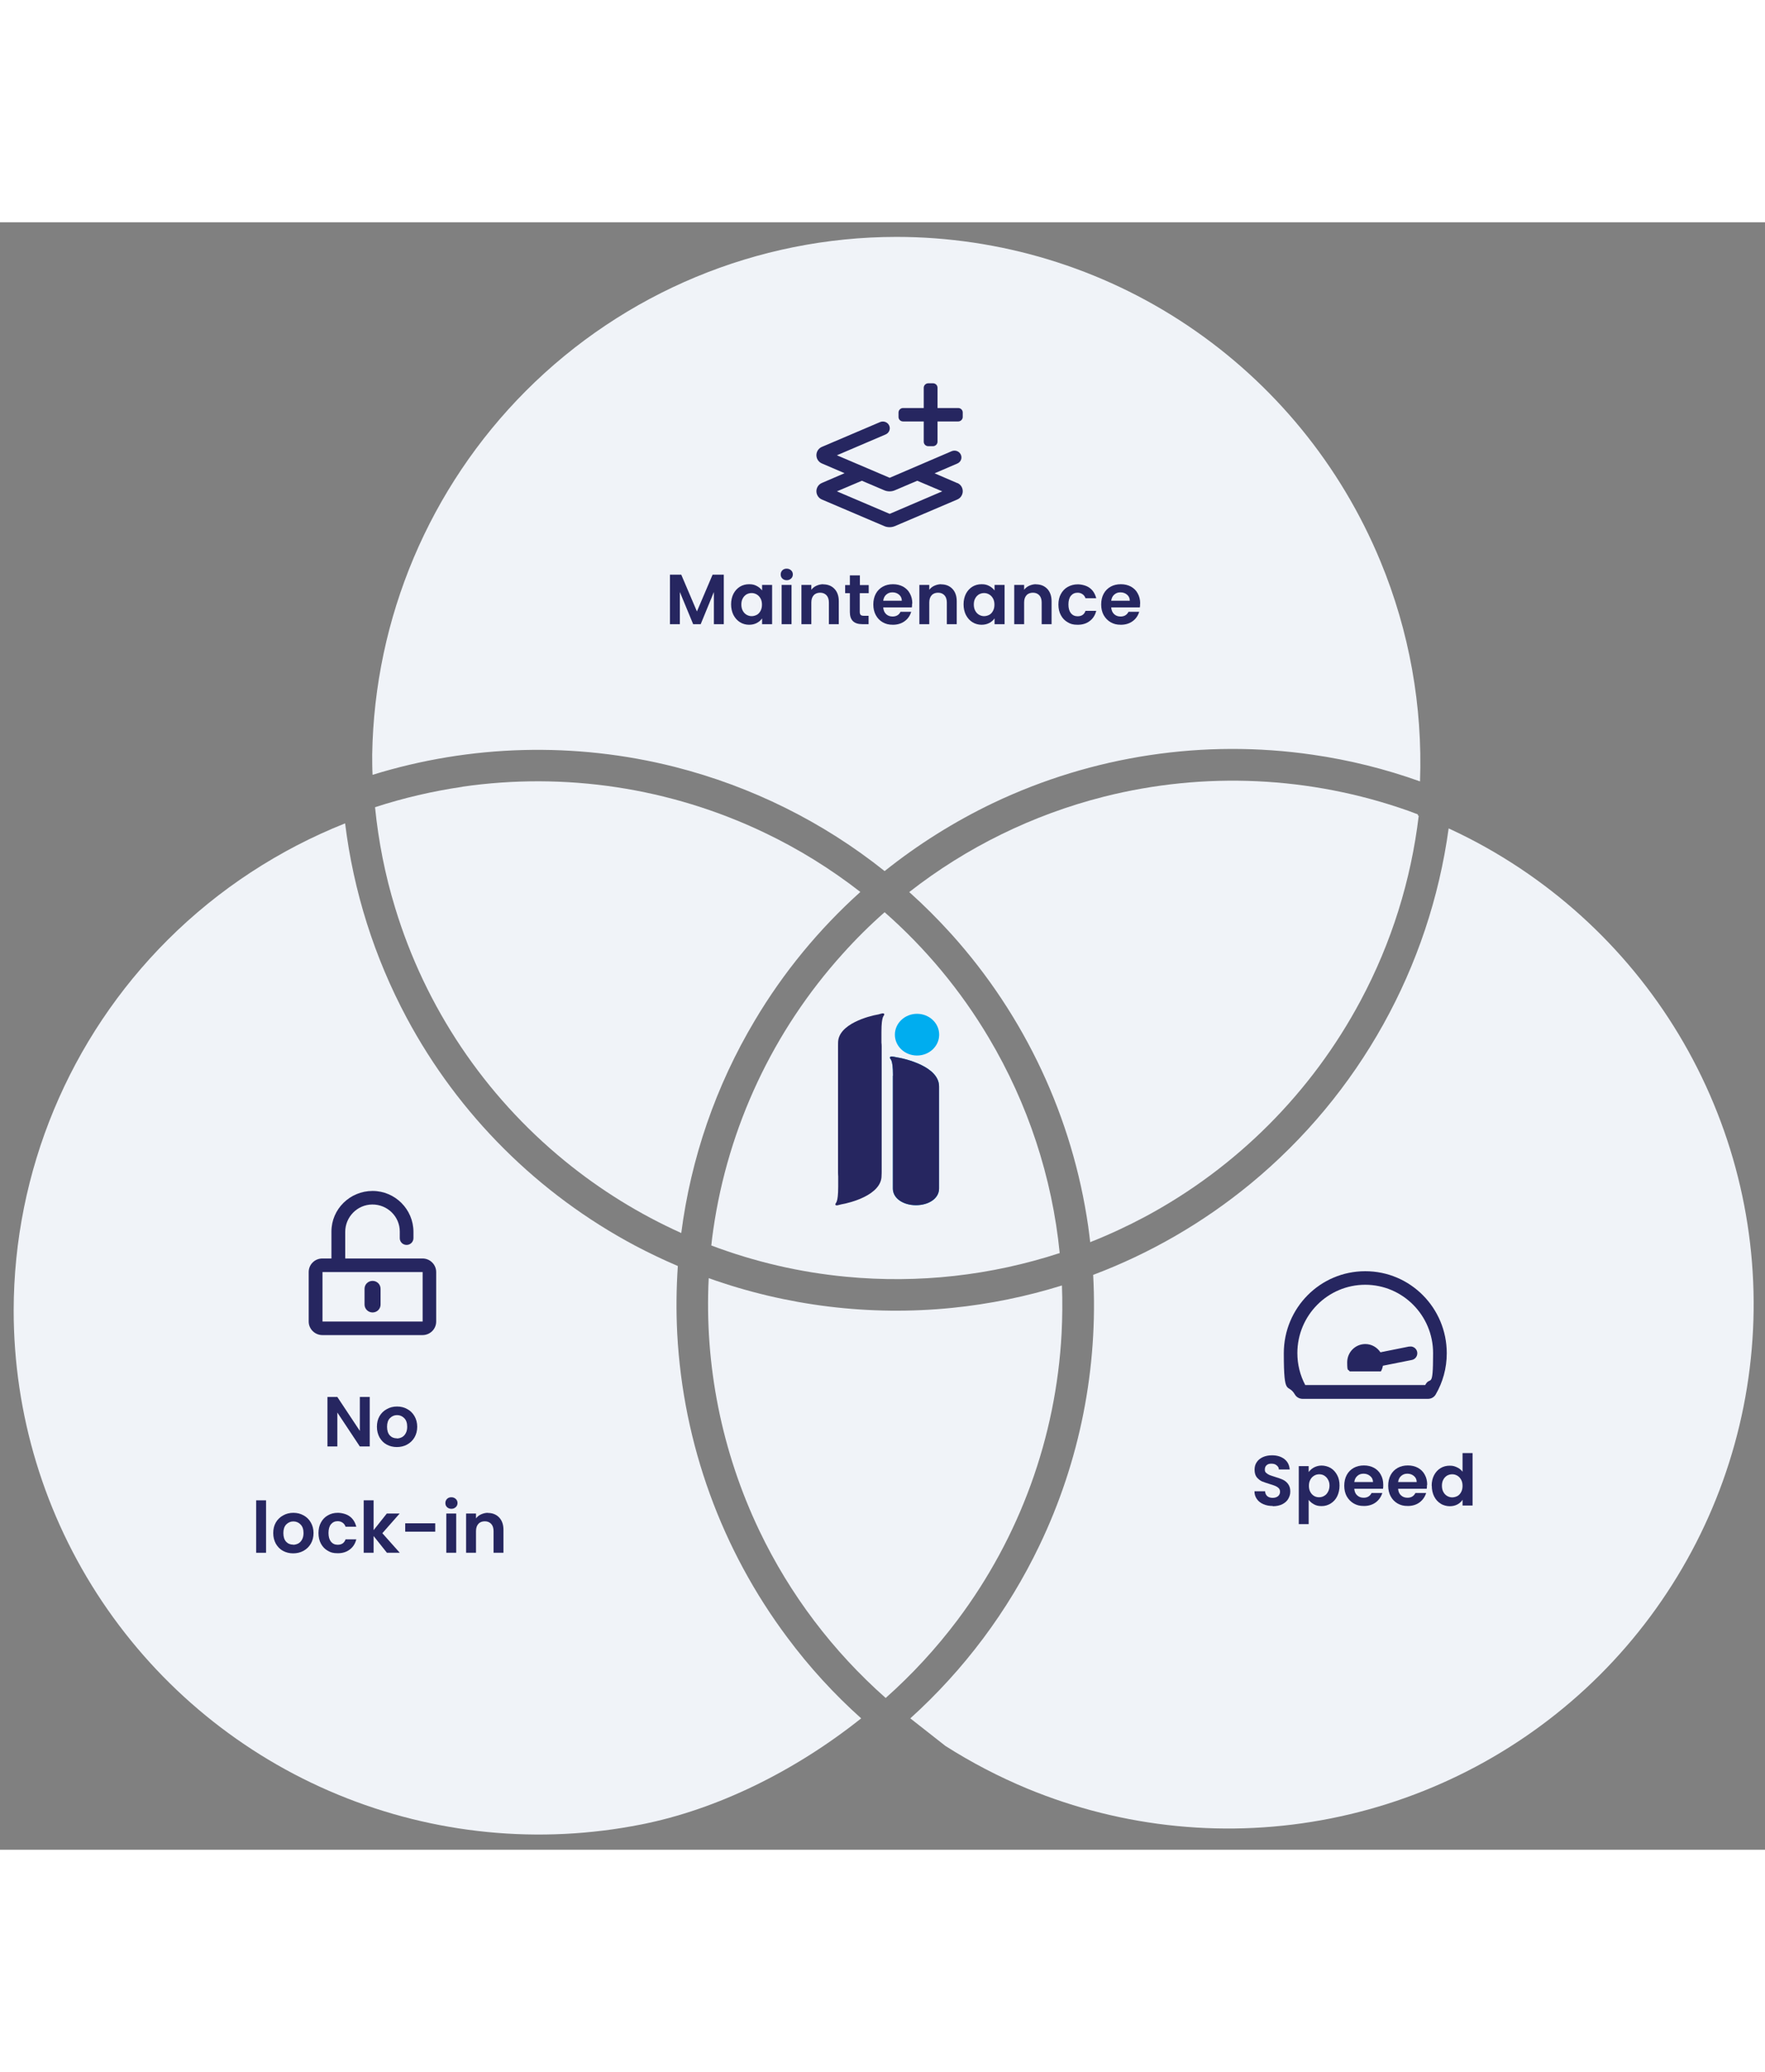 <?xml version="1.0" encoding="UTF-8"?>
<svg xmlns="http://www.w3.org/2000/svg" version="1.1" width="1176.606" viewBox="0 0 1498 1380.9">
  <rect x="0" y="0" width="1498" height="1380.9" fill="#808080" stroke="none"/>
  <defs>
    <style>
      .cls-1 {
        fill: #f0f3f8;
      }

      .cls-2 {
        fill: #262660;
      }

      .cls-3 {
        fill: #00adef;
      }
    </style>
  </defs>
  <!-- Generator: Adobe Illustrator 28.7.1, SVG Export Plug-In . SVG Version: 1.2.0 Build 142)  -->
  <g>
    <g id="Layer_1">
      <g>
        <path class="cls-1" d="M603.8,868.2c36.6,13.8,75.1,22.8,114.4,26.5,61.4,5.9,123.1-1.1,181.2-20.1-6.4-64.3-26.9-126.7-60.2-182.7-23.8-40.1-53.7-76-88.4-106.5-12.5,11-24.4,22.8-35.6,35.3-59,65.4-97.2,146.8-109.8,233.9-.7,4.5-1.2,9-1.7,13.6Z"/>
        <path class="cls-1" d="M392.4,479c-25.3,3.7-50.1,9.5-74.1,17.3,2.9,28.9,8.5,57.5,17.1,85.5,25.6,84.2,75.7,158.9,143.9,214.6,30.3,24.8,63.6,45.3,98.9,61.2,8.2-63.4,29.3-124.9,62.4-180.3,24.3-40.9,54.6-77.6,89.6-109.1-25.2-19.6-52.6-36.6-81.8-50.5-79.5-37.9-168.6-51.4-255.9-38.8Z"/>
        <path class="cls-1" d="M901,942.8c.7-13.6.8-27.2.3-40.7-30.2,9.4-61.4,15.8-93.1,19-70.2,7.1-140.8-1.7-206.7-25.2-3.7,73.6,11,147.3,43,214.3,25.9,54.2,62.5,102.4,107.2,141.9,22.4-19.9,42.8-42,61-66.2,52.9-70.5,83.6-155.1,88.3-243Z"/>
        <path class="cls-1" d="M730.9,1269.4c-23-20.6-44-43.5-62.6-68.5-56-74.8-88.5-164.5-93.5-257.7-1-19.3-.8-38.5.5-57.6-12.2-5.2-24.3-11-36.1-17.2-82.4-43.8-150-111.1-194-193.3-27.6-51.6-45.2-107.6-52.3-165.1-55.8,22.2-107.2,55.6-150.5,98.8C58.8,692.2,11.8,805.3,11.6,923.2c0,88,26.1,174,75.1,247.1,49,73.1,118.6,130.2,200.1,163.8,81.5,33.7,171.1,42.5,257.6,25.3,64.1-12.7,130.1-45.1,186.5-90"/>
        <path class="cls-1" d="M925.4,865.3c15.9-6.3,31.4-13.5,46.6-21.6,77.7-41.7,141.3-105.5,182.8-183.3,26.2-49,42.8-102.2,49.3-156.8-.2,0-.5-.2-.7-.3,0-.3,0-.6,0-.9-2.7-1-5.3-2-8-3-83.1-29.4-173.1-33.6-258.6-12-60.3,15.3-116.5,42.9-165.1,80.9,12.5,11.2,24.4,23.1,35.7,35.6,62.5,69.4,102.9,155.7,116.2,248.1.6,4.5,1.2,9,1.7,13.5Z"/>
        <path class="cls-1" d="M802.4,1292.8c22,14,45.2,26.1,69.5,36.2,81.5,33.7,171.1,42.5,257.6,25.3,86.5-17.2,165.9-59.5,228.3-121.7,62.3-62.2,104.8-141.5,122-227.8,17.2-86.3,8.4-175.7-25.4-257-33.7-81.3-90.9-150.7-164.2-199.6-19.4-12.9-39.7-24.3-60.7-33.9-16.1,117.7-75.9,225.4-167.9,301.3-40.3,33.2-85.5,59.3-133.8,77.5,4.3,78.9-11.2,157.9-45.6,229.6-26.7,55.8-64.1,105.6-109.6,146.7"/>
        <path class="cls-1" d="M316.3,468.8c83.1-25.7,171.9-28.1,256.4-6.7,65.3,16.6,126,46.8,178.1,88.4,28.3-22.6,59.2-42,92.2-57.8,84.4-40.1,178.8-54.4,271.3-40.9,31.1,4.5,61.6,12.1,90.9,22.6,2.3-63.7-9-127.4-33.6-186.8-33.7-81.5-90.7-151.1-163.8-200.1-73.1-49-159.2-75.1-247.1-75.1-117.9.1-231,47.1-314.4,130.7-81.8,82-128.5,192.6-130.4,308.4,0,5.8,0,11.6.3,17.3Z"/>
      </g>
      <path class="cls-2" d="M812.5,221.3l-19.3-8.3,19.3-8.3c3-1.3,4.3-4.6,3-7.5-1.3-2.9-4.7-4.2-7.7-3l-52.7,22.6-44.8-19.1,41.4-17.7c2.9-1.3,4.3-4.6,3-7.5-1.3-2.9-4.7-4.2-7.7-3l-49.5,21.1c-2.8,1.2-4.6,4-4.6,7s1.8,5.8,4.6,7l19.3,8.3-19.3,8.3c-2.8,1.2-4.6,4-4.6,7s1.8,5.8,4.6,7l53,22.6c1.4.6,3,.9,4.5.9,1.5,0,3.1-.3,4.5-.9l53-22.6c2.8-1.2,4.6-4,4.6-7,0-3.1-1.8-5.8-4.6-7ZM755.1,247.4l-44.8-19.1,21.2-9,19,8.1c1.4.6,3,.9,4.5.9s3.1-.3,4.5-.9l19-8.1,21.2,9-44.6,19.1ZM813.2,157.6h-17.5v-17.2c0-2.1-1.7-3.8-3.9-3.8h-3.9c-2.1,0-3.9,1.7-3.9,3.8v17.2h-17.5c-2.1,0-3.9,1.7-3.9,3.8v3.8c0,2.1,1.7,3.8,3.9,3.8h17.5v17.2c0,2.1,1.7,3.8,3.9,3.8h3.9c2.1,0,3.9-1.7,3.9-3.8v-17.2h17.5c2.1,0,3.9-1.7,3.9-3.8v-3.8c0-2.1-1.7-3.8-3.9-3.8Z"/>
      <path class="cls-2" d="M1196,953.9l-24.4,4.9c-2.8-4.2-7.5-7-12.8-7-8.5,0-15.4,6.9-15.4,15.5s.8,5.4,2.1,7.7h26.5c.9-1.5,1.4-3.1,1.7-4.8l24.6-4.9c3.1-.6,5.1-3.7,4.5-6.8-.6-3.1-3.7-5.2-6.8-4.5ZM1158.7,890c-38.2,0-69.1,31.1-69.1,69.6s3.4,24.7,9.4,35c1.3,2.3,3.9,3.7,6.6,3.7h106.3c2.7,0,5.2-1.3,6.6-3.7,6-10.3,9.4-22.2,9.4-35,0-38.4-30.9-69.6-69.1-69.6ZM1209.7,986.6h-101.9c-4.4-8.3-6.7-17.6-6.7-27.1,0-32,25.8-58,57.6-58s57.6,26,57.6,58-2.3,18.7-6.7,27.1Z"/>
      <path class="cls-2" d="M358.7,879.2h-65.7v-22.6c0-12.6,10.2-23.1,22.9-23.2,12.9-.1,23.4,10.2,23.4,22.9v5.7c0,3.2,2.6,5.7,5.8,5.7s5.8-2.6,5.8-5.7v-5.4c0-19-15.5-34.7-34.7-34.7-19.2,0-34.9,15.4-34.9,34.4v22.9h-7.7c-6.4,0-11.6,5.1-11.6,11.5v42c0,6.3,5.2,11.5,11.6,11.5h85c6.4,0,11.6-5.1,11.6-11.5v-42c0-6.3-5.2-11.5-11.6-11.5ZM358.7,932.7h-85v-42h85v42ZM316.2,925c-3.7,0-6.8-3-6.8-6.7v-13.4c0-3.7,3-6.7,6.8-6.7s6.8,3,6.8,6.7v13.4c0,3.7-3,6.7-6.8,6.7Z"/>
      <path class="cls-2" d="M967.6,323.6c0,1.2,0,2.3-.2,3.2h-24.3c.2,2.4,1,4.3,2.5,5.7,1.5,1.4,3.3,2,5.5,2,3.1,0,5.3-1.3,6.7-4h9.1c-1,3.2-2.8,5.9-5.5,7.9-2.7,2-6.1,3.1-10,3.1s-6.1-.7-8.7-2.1c-2.5-1.4-4.5-3.5-6-6.1-1.4-2.6-2.1-5.6-2.1-9s.7-6.5,2.1-9.1c1.4-2.6,3.4-4.6,5.9-6,2.5-1.4,5.4-2.1,8.7-2.1s6,.7,8.5,2c2.5,1.4,4.5,3.3,5.8,5.8,1.4,2.5,2.1,5.3,2.1,8.6ZM958.9,321.2c0-2.2-.8-3.9-2.3-5.2-1.5-1.3-3.4-2-5.6-2s-3.8.6-5.3,1.9c-1.4,1.2-2.3,3-2.6,5.2h15.8Z"/>
      <path class="cls-2" d="M898.3,324.4c0-3.4.7-6.5,2.1-9,1.4-2.6,3.3-4.6,5.8-6,2.5-1.4,5.3-2.2,8.5-2.2s7.5,1,10.2,3.1c2.7,2,4.5,4.9,5.5,8.7h-9.1c-.5-1.4-1.3-2.6-2.5-3.4-1.1-.8-2.5-1.3-4.2-1.3-2.4,0-4.3.9-5.7,2.6-1.4,1.7-2.1,4.2-2.1,7.4s.7,5.6,2.1,7.4c1.4,1.7,3.3,2.6,5.7,2.6,3.4,0,5.6-1.5,6.7-4.6h9.1c-.9,3.6-2.7,6.5-5.5,8.6-2.7,2.1-6.1,3.2-10.2,3.2s-6.1-.7-8.5-2.1c-2.5-1.4-4.4-3.4-5.8-6-1.4-2.6-2.1-5.6-2.1-9.1Z"/>
      <path class="cls-2" d="M879.2,307.2c4,0,7.2,1.3,9.6,3.8,2.4,2.5,3.7,6,3.7,10.5v19.5h-8.4v-18.4c0-2.6-.7-4.7-2-6.1-1.3-1.4-3.1-2.2-5.4-2.2s-4.2.7-5.5,2.2c-1.3,1.4-2,3.4-2,6.1v18.4h-8.4v-33.3h8.4v4.1c1.1-1.4,2.5-2.6,4.3-3.4,1.8-.8,3.7-1.3,5.8-1.3Z"/>
      <path class="cls-2" d="M817.8,324.2c0-3.4.7-6.4,2-9,1.4-2.6,3.2-4.6,5.5-6,2.3-1.4,4.9-2.1,7.8-2.1s4.6.5,6.5,1.5c1.9,1,3.4,2.3,4.5,3.8v-4.7h8.5v33.3h-8.5v-4.9c-1.1,1.6-2.6,2.9-4.5,3.9-1.9,1-4.1,1.5-6.6,1.5s-5.4-.7-7.7-2.2c-2.3-1.4-4.1-3.5-5.5-6.1-1.3-2.6-2-5.7-2-9.1ZM844,324.4c0-2-.4-3.8-1.2-5.2-.8-1.5-1.9-2.6-3.2-3.4-1.4-.8-2.8-1.2-4.4-1.2s-3,.4-4.3,1.1c-1.3.8-2.4,1.9-3.2,3.4-.8,1.4-1.2,3.2-1.2,5.2s.4,3.8,1.2,5.3c.8,1.5,1.9,2.6,3.2,3.4,1.4.8,2.8,1.2,4.3,1.2s3-.4,4.4-1.1c1.4-.8,2.4-1.9,3.2-3.4.8-1.5,1.2-3.2,1.2-5.3Z"/>
      <path class="cls-2" d="M798.7,307.2c4,0,7.2,1.3,9.6,3.8,2.4,2.5,3.7,6,3.7,10.5v19.5h-8.4v-18.4c0-2.6-.7-4.7-2-6.1-1.3-1.4-3.1-2.2-5.4-2.2s-4.2.7-5.5,2.2c-1.3,1.4-2,3.4-2,6.1v18.4h-8.4v-33.3h8.4v4.1c1.1-1.4,2.5-2.6,4.3-3.4,1.8-.8,3.7-1.3,5.8-1.3Z"/>
      <path class="cls-2" d="M774.1,323.6c0,1.2,0,2.3-.2,3.2h-24.3c.2,2.4,1,4.3,2.5,5.7,1.5,1.4,3.3,2,5.5,2,3.1,0,5.4-1.3,6.7-4h9.1c-1,3.2-2.8,5.9-5.5,7.9-2.7,2-6.1,3.1-10,3.1s-6.1-.7-8.7-2.1c-2.5-1.4-4.5-3.5-5.9-6.1-1.4-2.6-2.1-5.6-2.1-9s.7-6.5,2.1-9.1c1.4-2.6,3.4-4.6,5.9-6,2.5-1.4,5.4-2.1,8.7-2.1s6,.7,8.5,2c2.5,1.4,4.5,3.3,5.8,5.8,1.4,2.5,2.1,5.3,2.1,8.6ZM765.4,321.2c0-2.2-.8-3.9-2.3-5.2-1.5-1.3-3.4-2-5.6-2s-3.8.6-5.3,1.9c-1.4,1.2-2.3,3-2.6,5.2h15.8Z"/>
      <path class="cls-2" d="M729.7,314.6v16.1c0,1.1.3,1.9.8,2.5.6.5,1.5.7,2.8.7h3.9v7.1h-5.3c-7.1,0-10.6-3.4-10.6-10.3v-16h-4v-6.9h4v-8.2h8.5v8.2h7.5v6.9h-7.5Z"/>
      <path class="cls-2" d="M698.6,307.2c4,0,7.2,1.3,9.6,3.8,2.4,2.5,3.7,6,3.7,10.5v19.5h-8.4v-18.4c0-2.6-.7-4.7-2-6.1-1.3-1.4-3.1-2.2-5.4-2.2s-4.2.7-5.5,2.2c-1.3,1.4-2,3.4-2,6.1v18.4h-8.4v-33.3h8.4v4.1c1.1-1.4,2.5-2.6,4.3-3.4,1.8-.8,3.7-1.3,5.8-1.3Z"/>
      <path class="cls-2" d="M667.7,303.7c-1.5,0-2.7-.5-3.7-1.4-1-1-1.4-2.1-1.4-3.5s.5-2.6,1.4-3.5c1-1,2.2-1.4,3.7-1.4s2.7.5,3.7,1.4c1,.9,1.5,2.1,1.5,3.5s-.5,2.6-1.5,3.5c-1,.9-2.2,1.4-3.7,1.4ZM671.8,307.7v33.3h-8.4v-33.3h8.4Z"/>
      <path class="cls-2" d="M620.5,324.2c0-3.4.7-6.4,2-9,1.4-2.6,3.2-4.6,5.5-6,2.3-1.4,4.9-2.1,7.8-2.1s4.6.5,6.5,1.5c1.9,1,3.4,2.3,4.5,3.8v-4.7h8.5v33.3h-8.5v-4.9c-1.1,1.6-2.6,2.9-4.5,3.9-1.9,1-4.1,1.5-6.6,1.5s-5.4-.7-7.7-2.2c-2.3-1.4-4.1-3.5-5.5-6.1-1.3-2.6-2-5.7-2-9.1ZM646.7,324.4c0-2-.4-3.8-1.2-5.2-.8-1.5-1.9-2.6-3.2-3.4-1.4-.8-2.8-1.2-4.4-1.2s-3,.4-4.3,1.1c-1.3.8-2.4,1.9-3.2,3.4-.8,1.4-1.2,3.2-1.2,5.2s.4,3.8,1.2,5.3c.8,1.5,1.9,2.6,3.2,3.4,1.4.8,2.8,1.2,4.3,1.2s3-.4,4.4-1.1c1.4-.8,2.4-1.9,3.2-3.4.8-1.5,1.2-3.2,1.2-5.3Z"/>
      <path class="cls-2" d="M614.3,299v42h-8.4v-27.3l-11.2,27.3h-6.4l-11.3-27.3v27.3h-8.4v-42h9.6l13.3,31.2,13.3-31.2h9.5Z"/>
      <path class="cls-2" d="M1215.1,1072c0-3.4.7-6.3,2-8.9,1.4-2.6,3.2-4.6,5.5-6,2.3-1.4,4.9-2.1,7.8-2.1s4.2.5,6.2,1.4c2,.9,3.5,2.2,4.7,3.7v-15.8h8.5v44.5h-8.5v-4.9c-1,1.6-2.5,3-4.4,4-1.9,1-4.1,1.5-6.5,1.5s-5.4-.7-7.7-2.2c-2.3-1.4-4.2-3.5-5.5-6.1-1.3-2.6-2-5.7-2-9.1ZM1241.3,1072.1c0-2-.4-3.8-1.2-5.2-.8-1.5-1.9-2.6-3.2-3.4-1.4-.8-2.8-1.2-4.4-1.2s-3,.4-4.3,1.1c-1.3.8-2.4,1.9-3.2,3.4-.8,1.4-1.2,3.2-1.2,5.2s.4,3.8,1.2,5.3c.8,1.5,1.9,2.6,3.2,3.4,1.4.8,2.8,1.2,4.3,1.2s3-.4,4.4-1.1c1.4-.8,2.4-1.9,3.2-3.4.8-1.5,1.2-3.2,1.2-5.3Z"/>
      <path class="cls-2" d="M1211.1,1071.4c0,1.2,0,2.3-.2,3.2h-24.3c.2,2.4,1,4.3,2.5,5.6,1.5,1.4,3.3,2,5.5,2,3.1,0,5.3-1.3,6.7-4h9.1c-1,3.2-2.8,5.8-5.5,7.9-2.7,2-6.1,3.1-10,3.1s-6.1-.7-8.7-2.1c-2.5-1.4-4.5-3.5-5.9-6.1-1.4-2.6-2.1-5.6-2.1-9s.7-6.5,2.1-9.1c1.4-2.6,3.4-4.6,5.9-6,2.5-1.4,5.4-2.1,8.7-2.1s6,.7,8.5,2c2.5,1.4,4.5,3.3,5.8,5.8,1.4,2.5,2.1,5.3,2.1,8.6ZM1202.4,1069c0-2.2-.8-3.9-2.3-5.2-1.5-1.3-3.4-2-5.6-2s-3.8.6-5.3,1.9c-1.4,1.2-2.3,3-2.6,5.2h15.8Z"/>
      <path class="cls-2" d="M1174,1071.4c0,1.2,0,2.3-.2,3.2h-24.4c.2,2.4,1,4.3,2.5,5.6,1.5,1.4,3.3,2,5.5,2,3.1,0,5.3-1.3,6.7-4h9.1c-1,3.2-2.8,5.8-5.5,7.9-2.7,2-6.1,3.1-10,3.1s-6.1-.7-8.7-2.1c-2.5-1.4-4.5-3.5-6-6.1-1.4-2.6-2.1-5.6-2.1-9s.7-6.5,2.1-9.1c1.4-2.6,3.4-4.6,5.9-6,2.5-1.4,5.4-2.1,8.7-2.1s6,.7,8.5,2c2.5,1.4,4.5,3.3,5.8,5.8,1.4,2.5,2.1,5.3,2.1,8.6ZM1165.3,1069c0-2.2-.8-3.9-2.4-5.2-1.5-1.3-3.4-2-5.6-2s-3.9.6-5.3,1.9c-1.4,1.2-2.3,3-2.6,5.2h15.8Z"/>
      <path class="cls-2" d="M1110.8,1060.3c1.1-1.5,2.6-2.8,4.4-3.8,1.9-1,4.1-1.6,6.5-1.6s5.4.7,7.7,2.1c2.3,1.4,4.1,3.4,5.5,6,1.4,2.6,2,5.6,2,8.9s-.7,6.4-2,9.1c-1.3,2.6-3.1,4.6-5.5,6.1-2.3,1.4-4.8,2.2-7.7,2.2s-4.6-.5-6.5-1.5c-1.8-1-3.4-2.3-4.5-3.8v20.6h-8.4v-49.2h8.4v4.8ZM1128.4,1072c0-2-.4-3.7-1.3-5.2-.8-1.5-1.9-2.6-3.2-3.4-1.3-.8-2.8-1.1-4.3-1.1s-3,.4-4.3,1.2c-1.3.8-2.4,1.9-3.2,3.4-.8,1.5-1.2,3.2-1.2,5.2s.4,3.7,1.2,5.2c.8,1.5,1.9,2.6,3.2,3.4,1.4.8,2.8,1.1,4.3,1.1s3-.4,4.3-1.2c1.4-.8,2.4-1.9,3.2-3.4.8-1.5,1.3-3.3,1.3-5.3Z"/>
      <path class="cls-2" d="M1080.2,1089.2c-2.9,0-5.6-.5-7.9-1.5-2.3-1-4.2-2.4-5.5-4.3-1.4-1.9-2.1-4.1-2.1-6.7h9c.1,1.7.7,3.1,1.8,4.1,1.1,1,2.7,1.5,4.6,1.5s3.5-.5,4.6-1.4c1.1-1,1.7-2.2,1.7-3.7s-.4-2.3-1.1-3.1c-.8-.8-1.7-1.4-2.9-1.9-1.1-.5-2.7-1-4.7-1.6-2.7-.8-4.9-1.6-6.7-2.3-1.7-.8-3.1-2-4.4-3.5-1.2-1.6-1.8-3.7-1.8-6.4s.6-4.6,1.9-6.5c1.2-1.8,3-3.2,5.2-4.2,2.2-1,4.8-1.5,7.7-1.5,4.3,0,7.8,1.1,10.5,3.2,2.7,2.1,4.2,5,4.5,8.8h-9.2c0-1.4-.7-2.6-1.9-3.5-1.1-1-2.6-1.4-4.5-1.4s-3,.4-4,1.3c-1,.8-1.5,2.1-1.5,3.7s.4,2.1,1.1,2.8c.8.7,1.7,1.3,2.8,1.8,1.1.4,2.7,1,4.7,1.6,2.7.8,5,1.6,6.7,2.4,1.7.8,3.2,2,4.4,3.6,1.2,1.6,1.9,3.7,1.9,6.3s-.6,4.3-1.7,6.3-2.9,3.5-5.1,4.6c-2.2,1.1-4.9,1.7-8,1.7Z"/>
      <path class="cls-2" d="M414,1095.1c4,0,7.2,1.3,9.6,3.8,2.4,2.5,3.7,6,3.7,10.5v19.5h-8.4v-18.4c0-2.6-.7-4.7-2-6.1-1.3-1.4-3.1-2.2-5.4-2.2s-4.2.7-5.5,2.2c-1.3,1.4-2,3.4-2,6.1v18.4h-8.4v-33.3h8.4v4.1c1.1-1.4,2.5-2.6,4.3-3.4,1.8-.8,3.7-1.3,5.8-1.3Z"/>
      <path class="cls-2" d="M383.1,1091.6c-1.5,0-2.7-.5-3.7-1.4-1-1-1.4-2.1-1.4-3.5s.5-2.6,1.4-3.5c1-1,2.2-1.4,3.7-1.4s2.7.5,3.7,1.4c1,.9,1.5,2.1,1.5,3.5s-.5,2.6-1.5,3.5c-1,.9-2.2,1.4-3.7,1.4ZM387.2,1095.6v33.3h-8.4v-33.3h8.4Z"/>
      <path class="cls-2" d="M369.4,1103.9v7.1h-25.5v-7.1h25.5Z"/>
      <path class="cls-2" d="M328.4,1128.9l-11.3-14.2v14.2h-8.4v-44.5h8.4v25.3l11.2-14.1h10.9l-14.7,16.7,14.8,16.6h-10.9Z"/>
      <path class="cls-2" d="M270.3,1112.2c0-3.4.7-6.5,2.1-9,1.4-2.6,3.3-4.6,5.8-6,2.5-1.5,5.3-2.2,8.5-2.2s7.5,1,10.2,3.1c2.7,2,4.5,4.9,5.5,8.7h-9.1c-.5-1.4-1.3-2.6-2.5-3.4-1.1-.8-2.5-1.3-4.2-1.3-2.4,0-4.3.9-5.7,2.6-1.4,1.7-2.1,4.2-2.1,7.4s.7,5.6,2.1,7.4c1.4,1.7,3.3,2.6,5.7,2.6,3.4,0,5.6-1.5,6.7-4.6h9.1c-.9,3.6-2.7,6.5-5.5,8.6-2.7,2.1-6.1,3.2-10.2,3.2s-6.1-.7-8.5-2.1c-2.5-1.4-4.4-3.4-5.8-6-1.4-2.6-2.1-5.6-2.1-9.1Z"/>
      <path class="cls-2" d="M248.9,1129.4c-3.2,0-6.1-.7-8.7-2.1-2.6-1.4-4.6-3.5-6.1-6.1-1.4-2.6-2.2-5.6-2.2-9s.7-6.4,2.2-9c1.5-2.6,3.6-4.6,6.2-6,2.6-1.5,5.5-2.2,8.7-2.2s6.1.7,8.7,2.2c2.6,1.4,4.6,3.4,6.1,6,1.5,2.6,2.3,5.6,2.3,9s-.8,6.4-2.3,9c-1.5,2.6-3.6,4.6-6.3,6.1-2.6,1.4-5.5,2.1-8.8,2.1ZM248.9,1122.1c1.5,0,2.9-.4,4.3-1.1,1.4-.8,2.4-1.9,3.2-3.4.8-1.5,1.2-3.3,1.2-5.4,0-3.2-.8-5.6-2.5-7.3-1.6-1.7-3.7-2.6-6.1-2.6s-4.4.9-6.1,2.6c-1.6,1.7-2.4,4.1-2.4,7.3s.8,5.6,2.3,7.3c1.6,1.7,3.6,2.5,6,2.5Z"/>
      <path class="cls-2" d="M225.8,1084.4v44.5h-8.4v-44.5h8.4Z"/>
      <path class="cls-2" d="M336.9,1039.2c-3.2,0-6.1-.7-8.7-2.1-2.6-1.4-4.6-3.5-6.1-6.1-1.4-2.6-2.2-5.6-2.2-9s.7-6.4,2.2-9c1.5-2.6,3.6-4.6,6.2-6,2.6-1.5,5.5-2.2,8.7-2.2s6.1.7,8.7,2.2c2.6,1.4,4.6,3.4,6.1,6,1.5,2.6,2.3,5.6,2.3,9s-.8,6.4-2.3,9c-1.5,2.6-3.6,4.6-6.3,6.1-2.6,1.4-5.5,2.1-8.8,2.1ZM336.9,1031.9c1.5,0,2.9-.4,4.3-1.1,1.4-.8,2.4-1.9,3.2-3.4.8-1.5,1.2-3.3,1.2-5.4,0-3.2-.8-5.6-2.5-7.3-1.6-1.7-3.7-2.6-6.1-2.6s-4.4.9-6.1,2.6c-1.6,1.7-2.4,4.1-2.4,7.3s.8,5.6,2.3,7.3c1.6,1.7,3.6,2.5,6,2.5Z"/>
      <path class="cls-2" d="M313.8,1038.7h-8.4l-19.1-28.8v28.8h-8.4v-42h8.4l19.1,28.8v-28.8h8.4v42Z"/>
      <path class="cls-2" d="M748.1,687c0-14.9,2.4-13.1,2.4-14.9s-3.6-.3-4.9,0c-7.9,1.3-34.3,8.1-34.3,24v109.8c0,8.3,8.2,15.1,18.4,15.1s18.4-6.8,18.4-15.1v-118.8Z"/>
      <path class="cls-2" d="M711.4,818c0,15.3-2.4,13.5-2.4,15.3s3.6.2,4.9,0c7.9-1.3,34.3-8.1,34.3-24.3v-109.8c0-8.3-8.2-15.1-18.4-15.1s-18.4,6.8-18.4,15.1v118.8Z"/>
      <path class="cls-3" d="M757.9,724.1c0-15.4-2.6-13.5-2.6-15.3s3.9-.6,5.2-.4c8.4,1.3,36.5,8.1,36.5,24.8v86.7c0,8.4-8.8,14.1-19.6,14.1s-19.6-5.8-19.6-14.1v-95.8Z"/>
      <path class="cls-2" d="M757.9,724.1c0-15.4-2.6-13.5-2.6-15.3s3.9-.6,5.2-.4c8.4,1.3,36.5,8.1,36.5,24.8v86.7c0,8.4-8.8,14.1-19.6,14.1s-19.6-5.8-19.6-14.1v-95.8Z"/>
      <path class="cls-3" d="M759.5,689.3c0-9.7,8.4-17.7,18.8-17.7s18.8,7.9,18.8,17.7-8.4,17.7-18.8,17.7-18.8-7.9-18.8-17.7Z"/>
    </g>
  </g>
</svg>